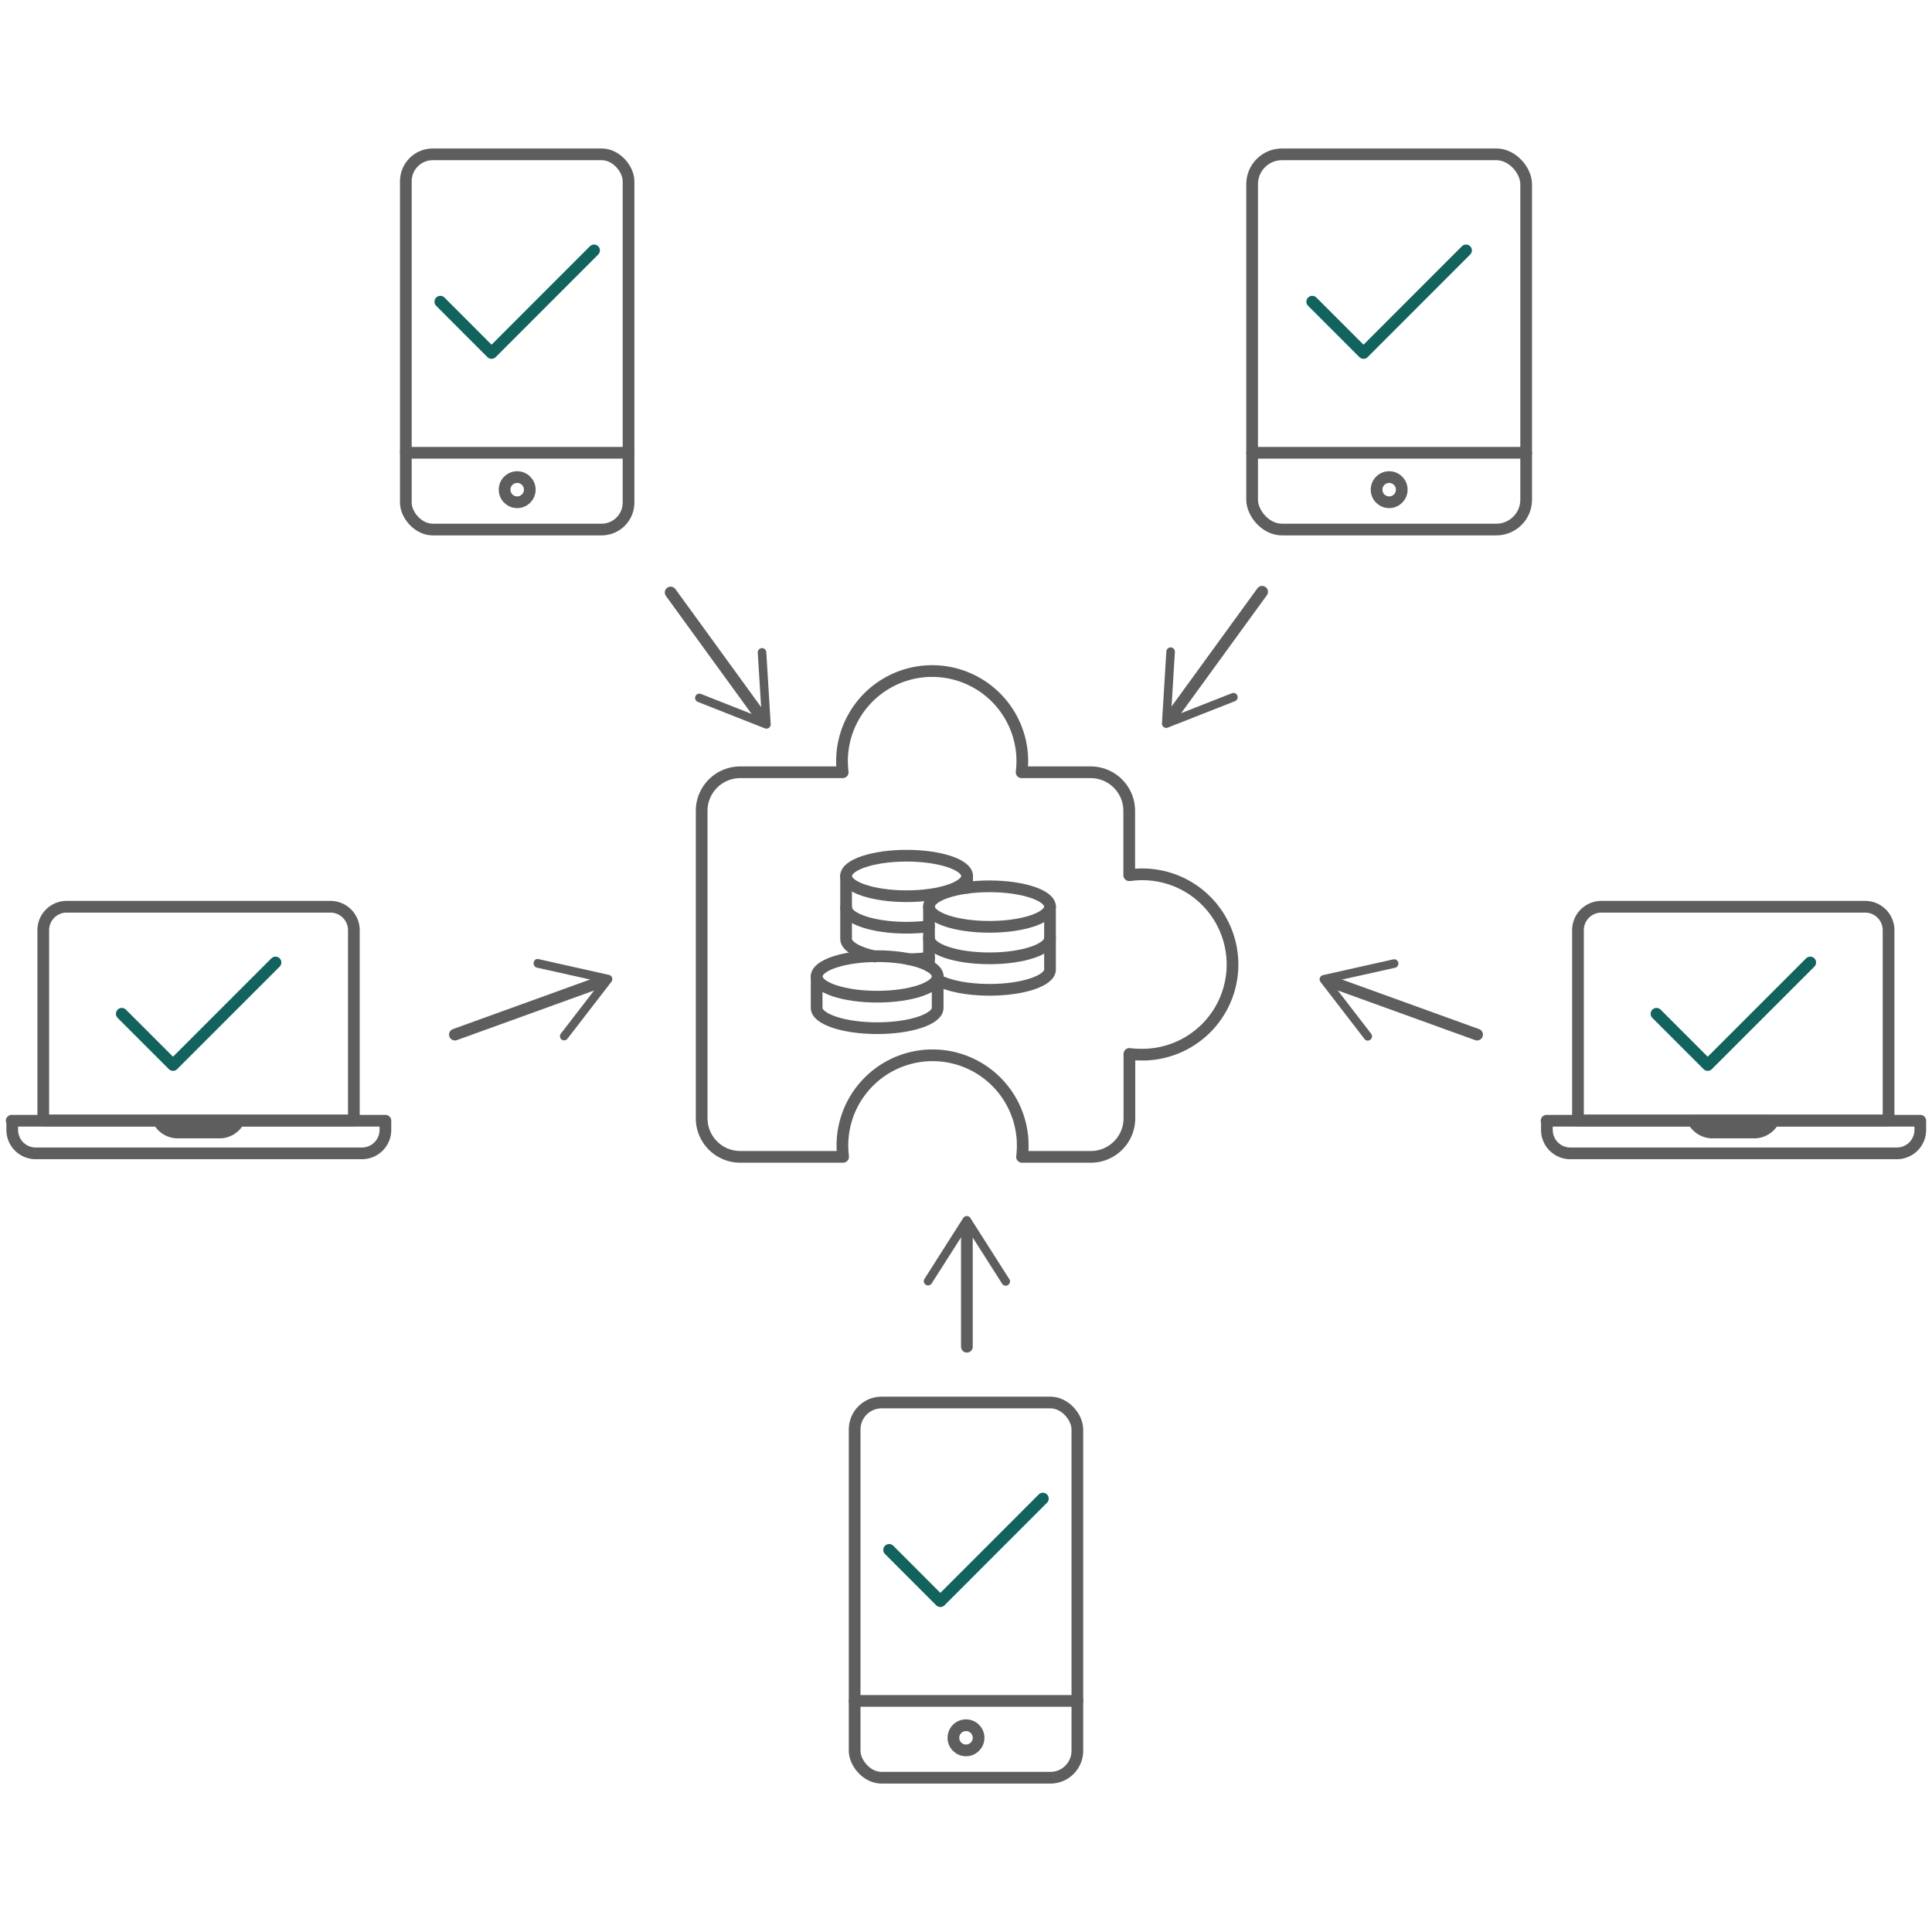 <svg id="Layer_1" data-name="Layer 1" xmlns="http://www.w3.org/2000/svg" viewBox="0 0 330 330"><defs><style>.cls-1,.cls-3{fill:none;stroke-linecap:round;stroke-linejoin:round;stroke-width:2px;}.cls-1{stroke:#5e5e5e;}.cls-2{fill:#5e5e5e;}.cls-3{stroke:#12625e;}</style></defs><path class="cls-1" d="M193,149.49l-.12,0v-11a6.59,6.59,0,0,0-6.58-6.58h-11.8a16.82,16.82,0,0,0,.12-1.89,15.4,15.4,0,0,0-30.8,0,16.82,16.82,0,0,0,.12,1.89h-17.5a6.59,6.59,0,0,0-6.59,6.58v52.53a6.59,6.59,0,0,0,6.59,6.58H144v-.11a15.4,15.4,0,1,1,30.69-1.78,14.75,14.75,0,0,1-.12,1.89h11.76a6.59,6.59,0,0,0,6.58-6.58v-11a14.91,14.91,0,0,0,1.9.12A15.4,15.4,0,1,0,193,149.49Z"/><ellipse class="cls-1" cx="154.85" cy="149.62" rx="10.34" ry="3.46"/><path class="cls-1" d="M144.52,155c0,1.91,4.63,3.46,10.33,3.46a30.62,30.62,0,0,0,3.83-.24"/><path class="cls-1" d="M158.68,163.6a30.62,30.62,0,0,1-3.44.24"/><line class="cls-1" x1="165.19" y1="151.64" x2="165.19" y2="149.63"/><ellipse class="cls-1" cx="169.01" cy="154.85" rx="10.34" ry="3.46"/><path class="cls-1" d="M179.35,154.85v10.76c0,1.91-4.63,3.46-10.34,3.46-3.75,0-7-.67-8.85-1.67"/><line class="cls-1" x1="158.68" y1="164.99" x2="158.68" y2="154.85"/><ellipse class="cls-1" cx="149.83" cy="166.78" rx="10.34" ry="3.46"/><path class="cls-1" d="M139.49,166.78v5.38c0,1.91,4.63,3.46,10.34,3.46s10.33-1.55,10.33-3.46v-5.38"/><path class="cls-1" d="M144.52,149.63v10.75c0,1.25,2,2.34,4.92,3"/><path class="cls-1" d="M179.35,160.23c0,1.91-4.63,3.46-10.34,3.46s-10.34-1.55-10.34-3.46"/><line class="cls-1" x1="199.82" y1="122.77" x2="215.58" y2="101.08"/><path class="cls-2" d="M211.35,118.82a.72.72,0,0,0-.94-.41L200,122.5l.68-11.14a.73.73,0,1,0-1.46-.09l-.75,12.29a.73.73,0,0,0,1,.72l11.46-4.51a.62.62,0,0,0,.32-.25A.7.7,0,0,0,211.35,118.82Z"/><line class="cls-1" x1="130.31" y1="122.9" x2="114.55" y2="101.2"/><path class="cls-2" d="M130.12,110.7a.75.75,0,0,0-.69.78l.69,11.15-10.39-4.1a.73.73,0,1,0-.54,1.36l11.46,4.52a.74.74,0,0,0,.69-.09.71.71,0,0,0,.3-.64l-.75-12.29a.7.7,0,0,0-.14-.38A.73.73,0,0,0,130.12,110.7Z"/><line class="cls-1" x1="102.92" y1="167.6" x2="77.7" y2="176.72"/><path class="cls-2" d="M91.16,164.4a.74.74,0,0,0,.55.88l10.9,2.43-6.82,8.85a.72.72,0,0,0,.13,1,.73.73,0,0,0,1-.13l7.52-9.75a.73.73,0,0,0,.1-.7.71.71,0,0,0-.52-.46l-12-2.69a.71.71,0,0,0-.41,0A.7.7,0,0,0,91.16,164.4Z"/><line class="cls-1" x1="227.08" y1="167.6" x2="252.3" y2="176.72"/><path class="cls-2" d="M234.08,177.58a.72.72,0,0,0,.13-1l-6.82-8.85,10.9-2.43a.74.74,0,0,0,.55-.88.73.73,0,0,0-.87-.55l-12,2.69a.71.71,0,0,0-.52.46.73.73,0,0,0,.1.7l7.52,9.75a.69.69,0,0,0,.33.24A.74.74,0,0,0,234.08,177.58Z"/><line class="cls-1" x1="165.15" y1="209.47" x2="165.15" y2="230.03"/><path class="cls-2" d="M158.14,219.45a.74.74,0,0,0,1-.23l6-9.42,6,9.42a.73.73,0,1,0,1.23-.78l-6.62-10.39a.72.72,0,0,0-.61-.34.75.75,0,0,0-.62.34l-6.61,10.39a.71.71,0,0,0-.12.39A.74.74,0,0,0,158.14,219.45Z"/><path class="cls-1" d="M273.58,154.88h45a4,4,0,0,1,4,4v32.5a0,0,0,0,1,0,0H269.53a0,0,0,0,1,0,0v-32.5A4,4,0,0,1,273.58,154.88Z"/><path class="cls-1" d="M264.17,191.43H328a0,0,0,0,1,0,0V193a4,4,0,0,1-4,4H268.22a4,4,0,0,1-4-4v-1.57A0,0,0,0,1,264.17,191.43Z"/><path class="cls-1" d="M299.62,193.44h-7.1a3.72,3.72,0,0,1-3.31-2h13.72A3.72,3.72,0,0,1,299.62,193.44Z"/><polyline class="cls-3" points="309.2 164.4 291.69 181.91 282.94 173.16"/><path class="cls-1" d="M11.44,154.88h45a4,4,0,0,1,4,4v32.5a0,0,0,0,1,0,0H7.39a0,0,0,0,1,0,0v-32.5A4,4,0,0,1,11.44,154.88Z"/><path class="cls-1" d="M2,191.43H65.83a0,0,0,0,1,0,0V193a4,4,0,0,1-4,4H6.09a4,4,0,0,1-4-4v-1.57A0,0,0,0,1,2,191.43Z"/><path class="cls-1" d="M37.48,193.44h-7.1a3.72,3.72,0,0,1-3.31-2H40.79A3.72,3.72,0,0,1,37.48,193.44Z"/><polyline class="cls-3" points="47.06 164.4 29.55 181.91 20.8 173.16"/><rect class="cls-1" x="145.98" y="239.56" width="38.04" height="64.09" rx="4.6"/><line class="cls-1" x1="145.98" y1="290.53" x2="184.02" y2="290.53"/><circle class="cls-1" cx="165" cy="296.83" r="2.15"/><polyline class="cls-3" points="178.13 255.97 160.62 273.49 151.87 264.73"/><rect class="cls-1" x="69.32" y="26.36" width="38.04" height="64.09" rx="4.6"/><line class="cls-1" x1="69.32" y1="77.34" x2="107.36" y2="77.34"/><circle class="cls-1" cx="88.34" cy="83.64" r="2.15"/><polyline class="cls-3" points="101.47 42.77 83.96 60.29 75.21 51.53"/><rect class="cls-1" x="213.87" y="26.36" width="46.81" height="64.09" rx="5.1"/><line class="cls-1" x1="213.87" y1="77.34" x2="260.68" y2="77.34"/><circle class="cls-1" cx="237.28" cy="83.64" r="2.15"/><polyline class="cls-3" points="250.41 42.77 232.9 60.29 224.14 51.53"/></svg>